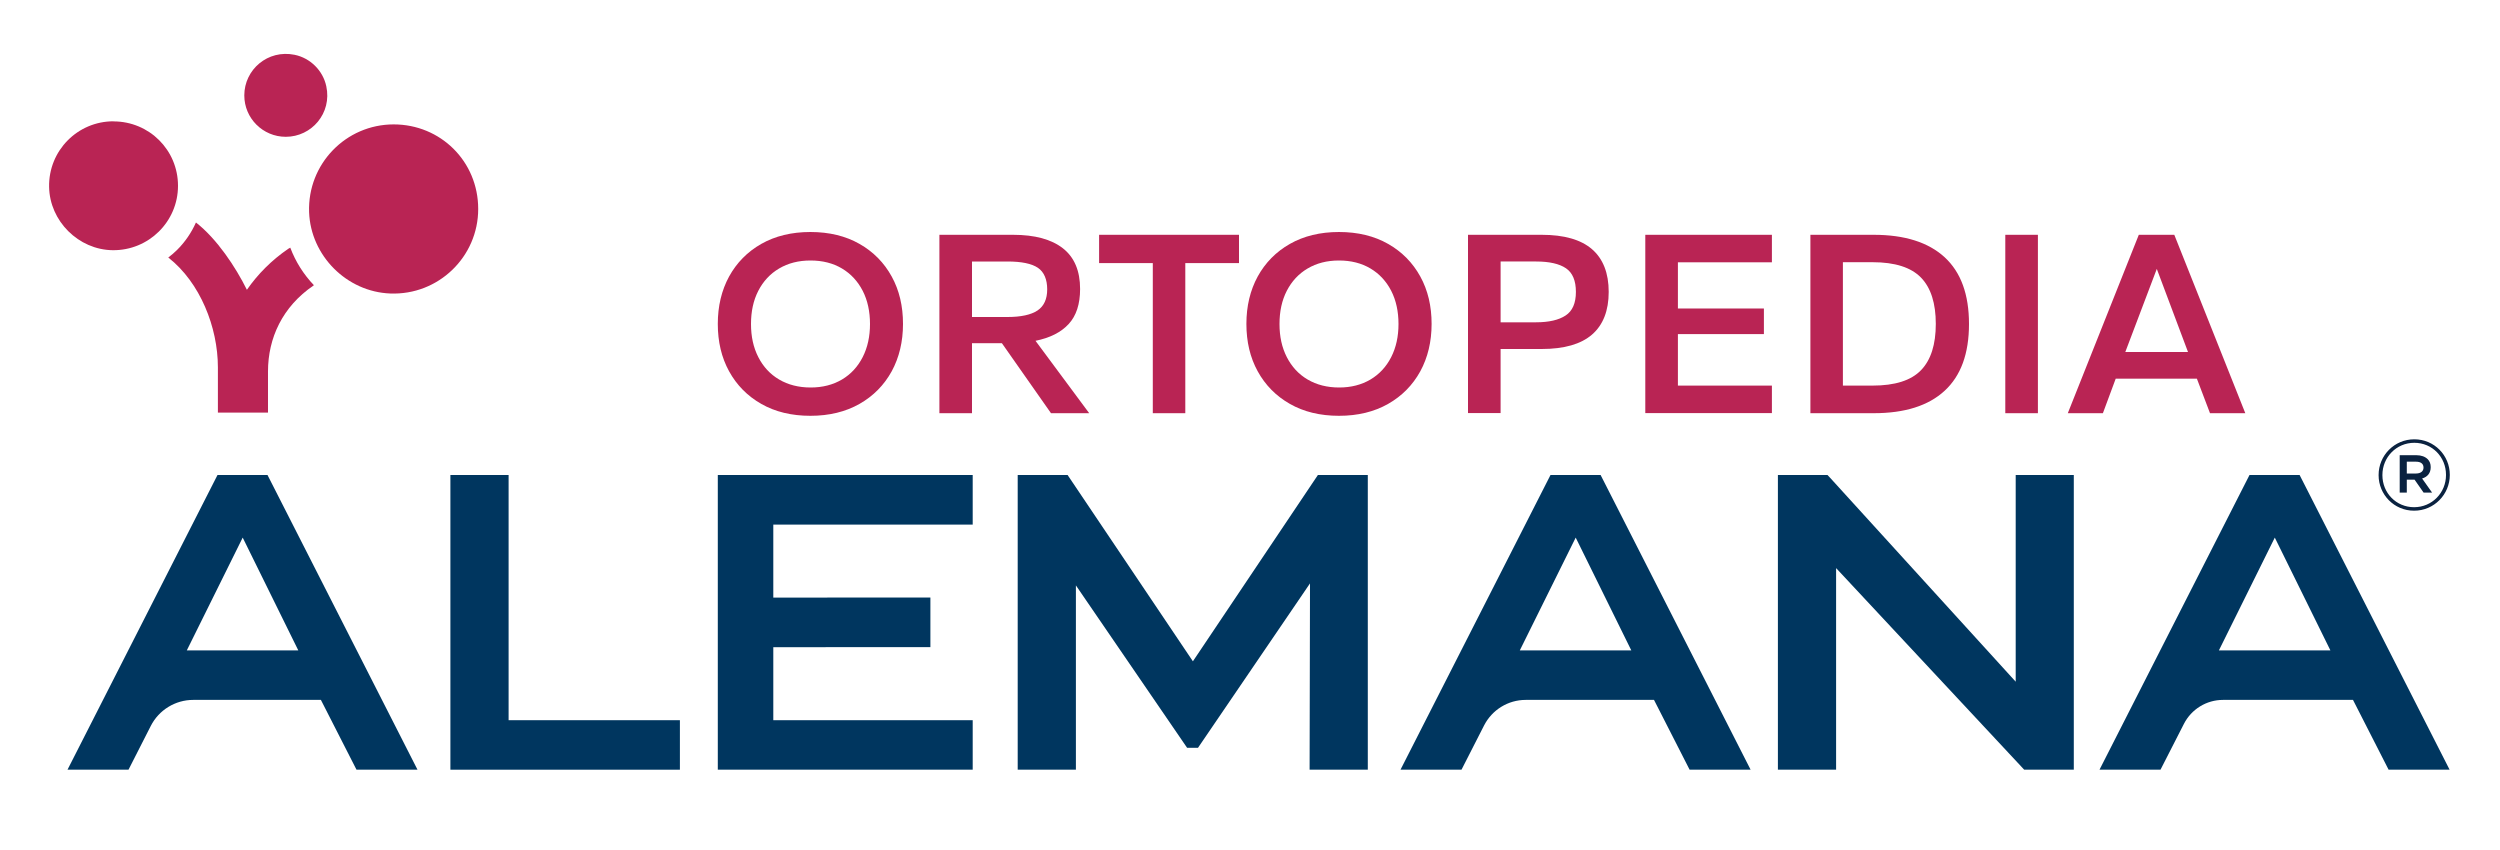 <?xml version="1.0" encoding="UTF-8"?>
<svg id="Layer_1" data-name="Layer 1" xmlns="http://www.w3.org/2000/svg" viewBox="0 0 250 85">
  <defs>
    <style>
      .cls-1 {
        fill: #0a2240;
      }

      .cls-2 {
        fill: #00365f;
      }

      .cls-3 {
        fill: #b92454;
      }
    </style>
  </defs>
  <g>
    <g>
      <g>
        <path class="cls-3" d="M81.04,41.58c-1.89,0-3.53-.4-4.91-1.19-1.39-.79-2.46-1.88-3.22-3.26-.76-1.38-1.13-2.96-1.13-4.74s.38-3.36,1.13-4.74c.76-1.38,1.83-2.47,3.22-3.26,1.39-.79,3.03-1.19,4.91-1.19s3.53.4,4.91,1.19c1.39.79,2.46,1.88,3.22,3.26.76,1.38,1.13,2.96,1.13,4.74s-.38,3.36-1.13,4.74c-.76,1.38-1.83,2.47-3.22,3.26-1.39.79-3.03,1.19-4.91,1.19ZM81.07,38.75c1.19,0,2.23-.27,3.13-.8.89-.53,1.58-1.28,2.07-2.24.49-.96.73-2.07.73-3.31s-.24-2.37-.73-3.32c-.49-.95-1.18-1.7-2.07-2.23-.89-.53-1.94-.8-3.15-.8s-2.24.27-3.14.8c-.9.53-1.59,1.28-2.08,2.23-.49.95-.73,2.06-.73,3.32s.24,2.35.73,3.31c.49.96,1.18,1.71,2.08,2.24.9.53,1.95.8,3.16.8Z"/>
        <path class="cls-3" d="M93.94,41.32v-17.84h7.37c2.17,0,3.83.45,4.98,1.35,1.15.9,1.72,2.26,1.72,4.07,0,1.51-.38,2.68-1.15,3.51-.77.83-1.87,1.38-3.31,1.67l5.37,7.24h-3.82l-4.91-7h-2.99v7h-3.26ZM97.2,31.7h3.55c1.35,0,2.35-.22,3-.65.65-.44.97-1.14.97-2.12s-.31-1.73-.93-2.15c-.62-.42-1.64-.63-3.04-.63h-3.55v5.56Z"/>
        <path class="cls-3" d="M115.28,41.32v-15.01h-5.37v-2.83h13.99v2.83h-5.37v15.01h-3.26Z"/>
        <path class="cls-3" d="M133.9,41.58c-1.89,0-3.53-.4-4.91-1.19-1.39-.79-2.46-1.88-3.22-3.26-.76-1.38-1.13-2.96-1.13-4.74s.38-3.36,1.13-4.74c.76-1.38,1.83-2.47,3.22-3.26,1.39-.79,3.03-1.19,4.91-1.19s3.53.4,4.91,1.19c1.39.79,2.46,1.88,3.22,3.26.76,1.38,1.13,2.96,1.13,4.74s-.38,3.36-1.13,4.74c-.76,1.38-1.83,2.47-3.22,3.26-1.39.79-3.03,1.19-4.91,1.19ZM133.92,38.75c1.19,0,2.23-.27,3.13-.8.89-.53,1.58-1.28,2.07-2.24.49-.96.73-2.07.73-3.31s-.24-2.37-.73-3.32c-.49-.95-1.18-1.7-2.07-2.23-.89-.53-1.94-.8-3.15-.8s-2.24.27-3.14.8c-.9.53-1.59,1.28-2.08,2.23-.49.95-.73,2.06-.73,3.32s.24,2.35.73,3.31c.49.96,1.18,1.71,2.08,2.24.9.53,1.95.8,3.16.8Z"/>
        <path class="cls-3" d="M146.8,41.32v-17.84h7.37c2.24,0,3.92.48,5.03,1.44,1.11.96,1.67,2.39,1.67,4.27s-.56,3.31-1.67,4.27c-1.11.96-2.79,1.44-5.03,1.44h-4.11v6.41h-3.26ZM150.06,32.23h3.55c1.28,0,2.27-.23,2.95-.68.69-.45,1.03-1.24,1.03-2.36s-.33-1.91-.99-2.36c-.66-.45-1.66-.68-2.99-.68h-3.55v6.09Z"/>
        <path class="cls-3" d="M164.53,41.32v-17.84h12.66v2.75h-9.4v4.62h8.6v2.56h-8.6v5.15h9.4v2.75h-12.66Z"/>
        <path class="cls-3" d="M181.04,41.32v-17.84h6.33c3.1,0,5.46.75,7.09,2.24,1.63,1.5,2.44,3.72,2.44,6.68s-.81,5.18-2.44,6.68c-1.63,1.5-3.99,2.24-7.09,2.24h-6.33ZM184.29,38.56h2.96c2.24,0,3.86-.51,4.85-1.54.99-1.02,1.48-2.57,1.48-4.63s-.49-3.61-1.48-4.63c-.99-1.02-2.6-1.54-4.85-1.54h-2.96v12.34Z"/>
        <path class="cls-3" d="M200.53,41.32v-17.84h3.26v17.84h-3.26Z"/>
        <path class="cls-3" d="M206.78,41.32l7.1-17.84h3.55l7.1,17.84h-3.53l-1.31-3.45h-8.12l-1.28,3.45h-3.53ZM212.52,35.2h6.28l-3.12-8.31-3.15,8.31Z"/>
      </g>
      <path class="cls-3" d="M39.37,12.44c-4.78,0-8.63,3.96-8.46,8.78.16,4.35,3.76,7.96,8.11,8.13,4.82.19,8.8-3.67,8.8-8.45s-3.78-8.46-8.45-8.46"/>
      <path class="cls-3" d="M11.35,12.13c-3.6,0-6.5,2.94-6.44,6.55.05,3.42,2.94,6.3,6.36,6.34,3.6.04,6.53-2.86,6.53-6.44s-2.88-6.44-6.45-6.44"/>
      <path class="cls-3" d="M29.04,24.76c-.07.04-.14.07-.2.11-1.67,1.14-3.06,2.54-4.15,4.11-1.14-2.3-2.99-5.08-5.08-6.72,0,0-.01,0-.02,0-.45,1.01-1.09,1.95-1.9,2.75-.27.27-.56.51-.86.74,0,0,.01.02.02.02,3.16,2.48,4.94,6.95,4.94,10.97v4.52h5.01v-4.11c0-3.35,1.45-6.48,4.54-8.59.02-.01.03-.03.05-.04-1.02-1.07-1.83-2.34-2.36-3.75Z"/>
      <path class="cls-3" d="M28.58,13.68c2.59,0,4.63-2.37,4.05-5.05-.33-1.57-1.6-2.83-3.17-3.15-2.68-.55-5.03,1.48-5.03,4.06,0,2.29,1.86,4.14,4.15,4.14"/>
    </g>
    <path class="cls-1" d="M237.86,47.52v-.02c0-1.95,1.57-3.57,3.57-3.57s3.55,1.61,3.55,3.55v.02c0,1.94-1.57,3.57-3.57,3.57s-3.55-1.61-3.55-3.55ZM244.6,47.5v-.02c0-1.77-1.37-3.2-3.17-3.2s-3.19,1.45-3.19,3.22v.02c0,1.77,1.37,3.2,3.17,3.2s3.19-1.45,3.19-3.21ZM239.98,45.52h1.66c.49,0,.88.15,1.13.4.2.2.3.46.3.79v.02c0,.6-.35.97-.86,1.12l1,1.41h-.85l-.9-1.29h-.78v1.29h-.71v-3.74ZM241.61,47.35c.46,0,.74-.23.74-.58v-.02c0-.38-.28-.58-.74-.58h-.93v1.18h.93Z"/>
  </g>
  <path class="cls-2" d="M160.07,47.5h-5.02l-15,29.47h6.1l2.26-4.43c.8-1.56,2.4-2.55,4.16-2.55h12.83l3.56,6.98h6.1l-14.75-28.98-.25-.49ZM163.13,65.04h-11.15l5.59-11.28,5.56,11.28Z"/>
  <path class="cls-2" d="M26.77,47.5h-5.02l-15,29.47h6.1l2.23-4.38c.81-1.59,2.45-2.6,4.24-2.6h12.77l3.56,6.98h6.1l-14.75-28.98-.25-.49ZM29.83,65.04h-11.15l5.59-11.28,5.56,11.28Z"/>
  <path class="cls-2" d="M229.97,47.5h-5.02l-15,29.47h6.1l2.34-4.58c.75-1.47,2.26-2.4,3.91-2.4h13l3.56,6.98h6.1l-14.75-28.98-.25-.49ZM233.04,65.04h-11.15l5.59-11.28,5.56,11.28Z"/>
  <polygon class="cls-2" points="50.86 47.5 45.04 47.5 45.04 76.97 67.99 76.97 67.99 72.02 50.86 72.02 50.86 47.5"/>
  <polygon class="cls-2" points="71.78 76.97 97.27 76.97 97.27 72.02 77.33 72.02 77.33 64.72 93.04 64.71 93.04 59.75 77.33 59.76 77.33 52.46 97.27 52.46 97.27 47.5 71.78 47.5 71.78 76.97"/>
  <polygon class="cls-2" points="119.29 66.13 106.76 47.5 101.77 47.5 101.77 76.97 107.59 76.97 107.59 58.54 118.71 74.78 119.8 74.78 131 58.34 130.96 76.97 136.78 76.97 136.78 47.5 131.79 47.5 119.29 66.13"/>
  <polygon class="cls-2" points="201.57 68.17 183.03 47.8 182.75 47.5 177.79 47.5 177.79 76.97 183.61 76.97 183.61 56.81 202.42 76.97 207.38 76.97 207.38 47.5 201.57 47.5 201.57 68.17"/>
</svg>